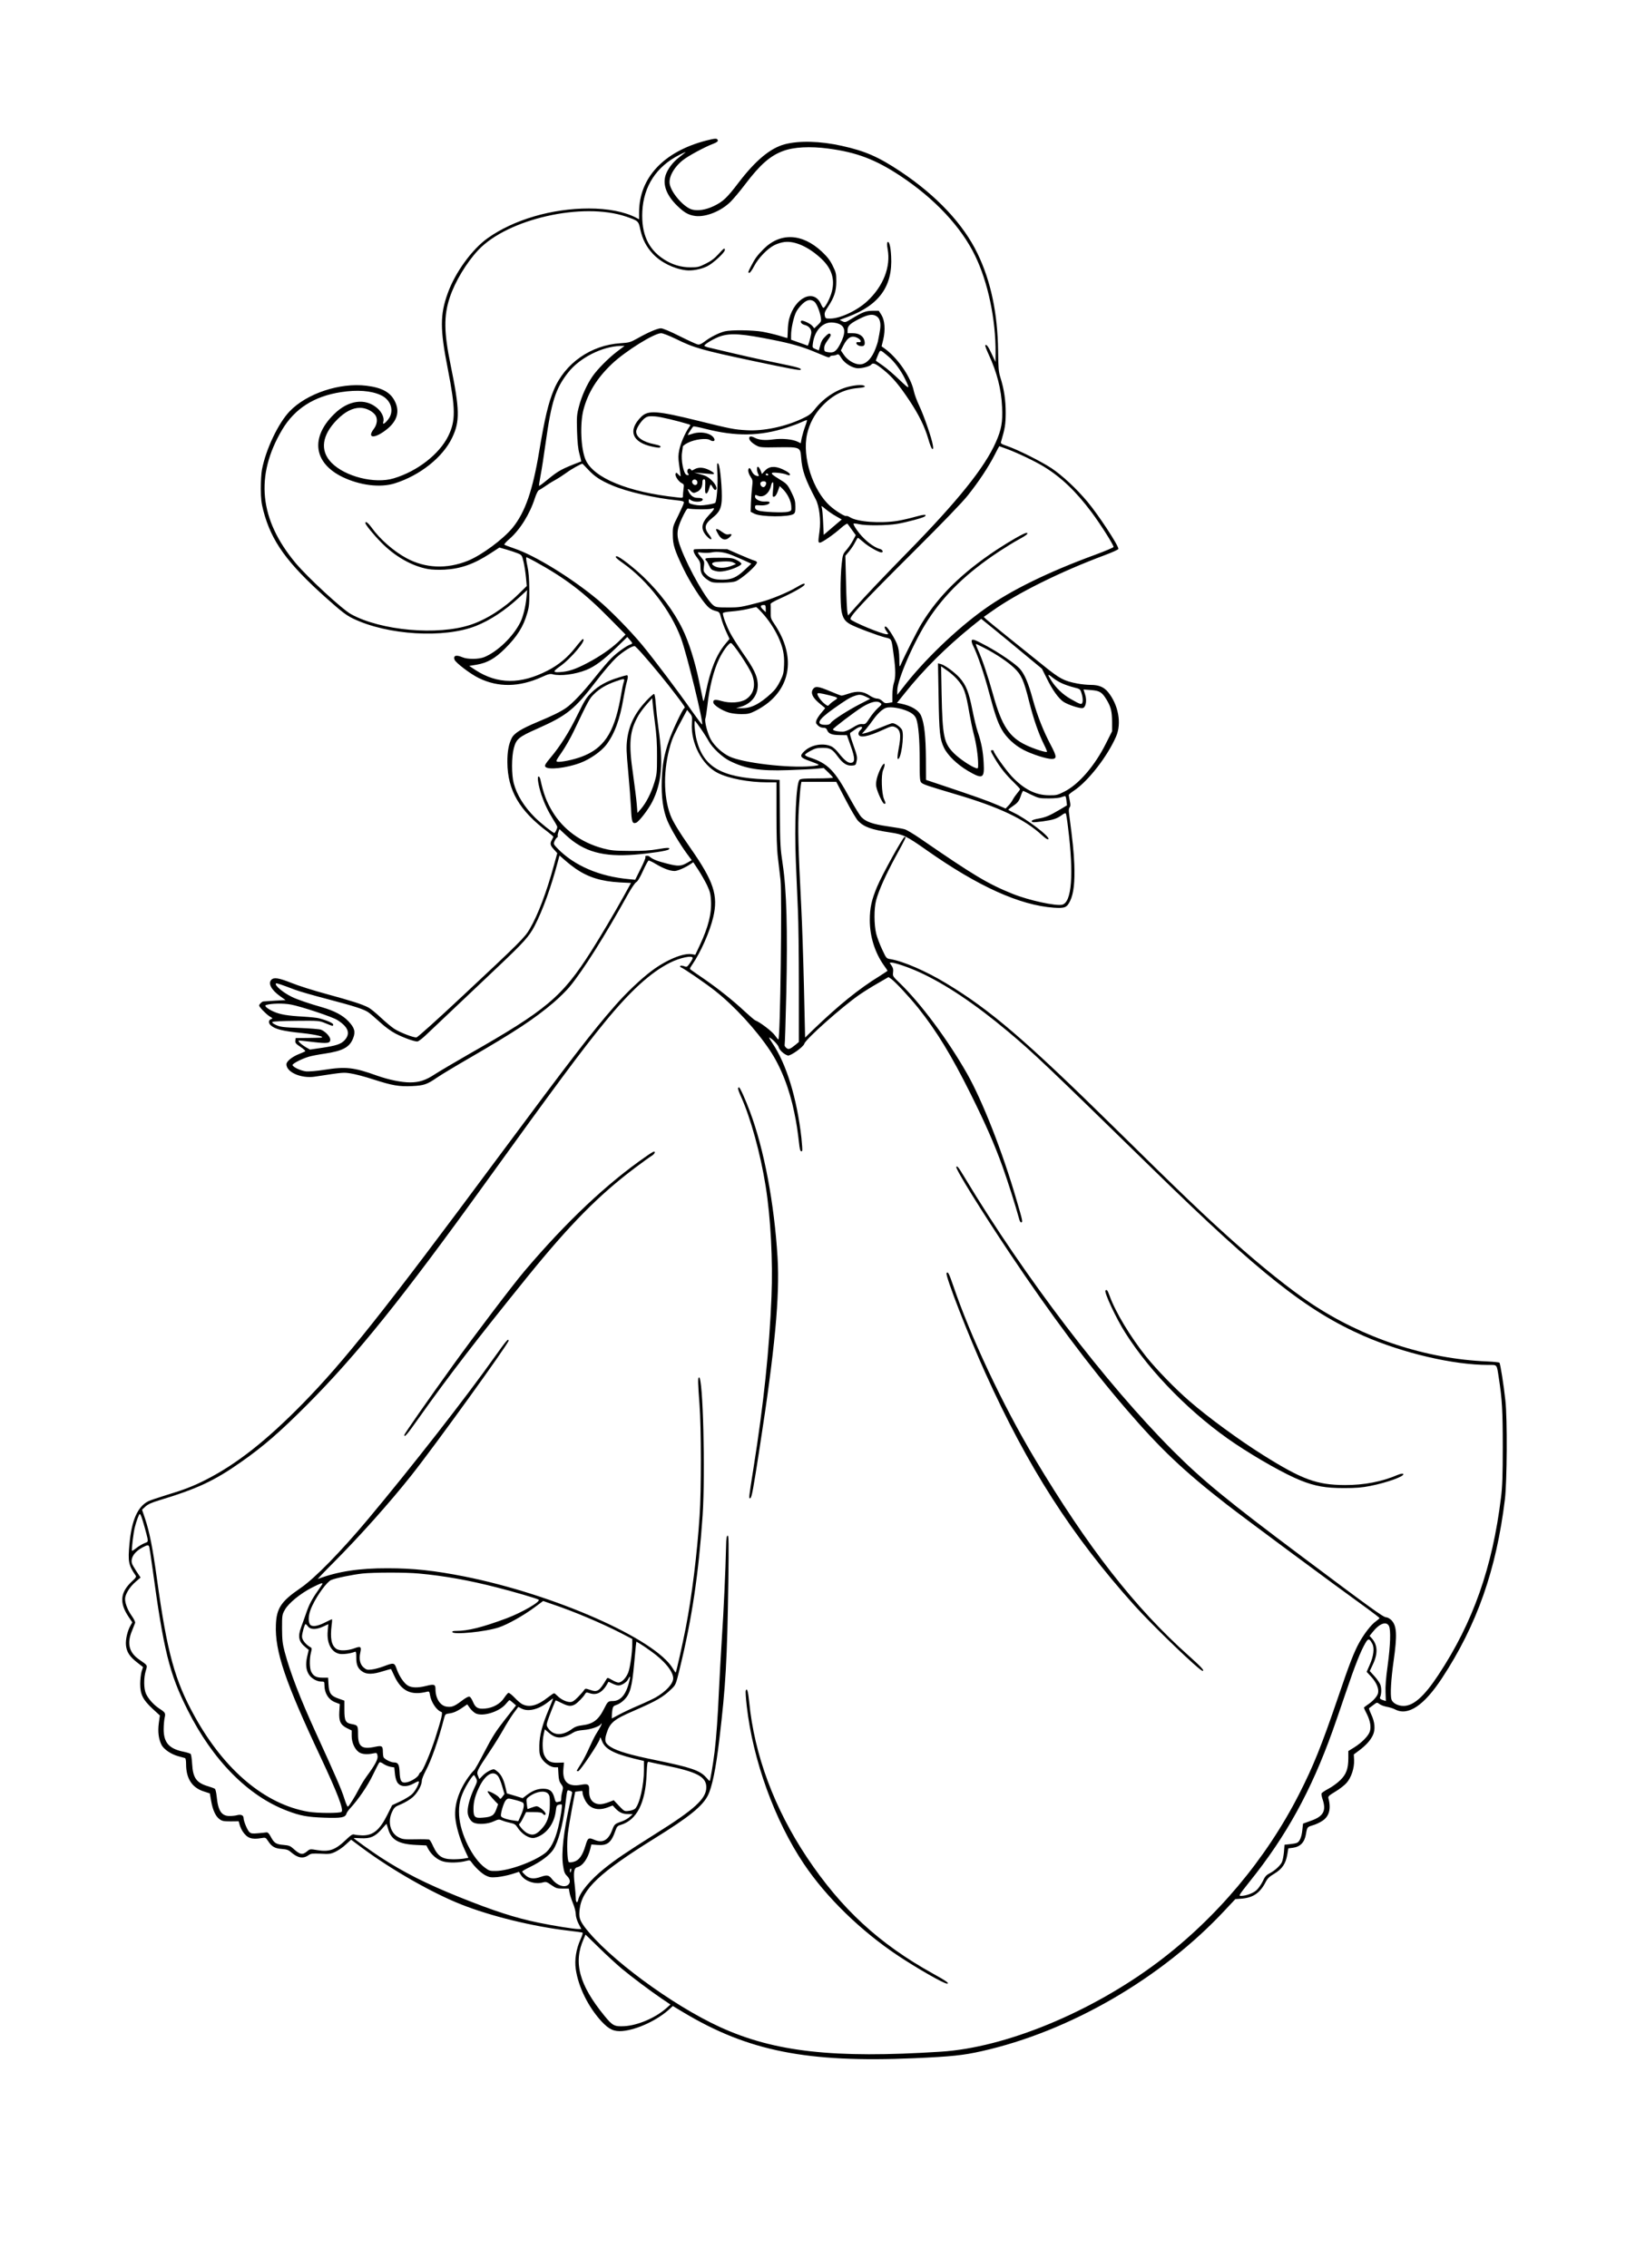 <?xml version="1.0" standalone="no"?>
<!DOCTYPE svg PUBLIC "-//W3C//DTD SVG 20010904//EN"
 "http://www.w3.org/TR/2001/REC-SVG-20010904/DTD/svg10.dtd">
<svg version="1.0" xmlns="http://www.w3.org/2000/svg"
 width="1669pt" height="2328pt" viewBox="0 0 1669 2328"
 preserveAspectRatio="xMidYMid meet">
<g transform="translate(0,2328) scale(0.1,-0.1)"
fill="#000000" stroke="none">
<path d="M7244 21836 c-432 -113 -683 -381 -684 -734 l0 -73 -32 17 c-118 61
-288 94 -484 94 -380 0 -772 -115 -1039 -305 -160 -114 -333 -352 -409 -564
-80 -221 -80 -370 0 -775 81 -417 82 -534 5 -692 -92 -186 -318 -362 -560
-434 -194 -59 -500 18 -639 161 -120 123 -99 283 59 442 80 81 159 121 234
121 58 0 122 -30 155 -71 29 -37 23 -99 -14 -147 -64 -84 -9 -102 96 -31 136
91 178 196 124 310 -45 97 -132 146 -296 166 -273 33 -612 -80 -787 -263 -117
-122 -245 -392 -284 -598 -7 -36 -12 -123 -12 -195 1 -104 6 -149 26 -226 82
-314 242 -537 649 -900 155 -138 202 -174 270 -207 355 -172 937 -207 1265
-76 145 58 294 156 439 289 l85 78 -7 -74 c-8 -93 -36 -205 -65 -260 -74 -146
-235 -300 -369 -354 -58 -23 -171 -24 -224 -1 -64 27 -94 18 -81 -24 10 -31
163 -148 250 -190 199 -97 413 -94 644 10 70 32 89 36 115 29 74 -21 233 -1
345 45 87 35 177 102 308 229 l112 109 25 -29 c31 -34 31 -40 7 -48 -39 -12
-140 -85 -195 -140 -32 -31 -108 -121 -171 -200 -123 -155 -229 -266 -297
-313 -61 -41 -132 -76 -292 -143 -167 -70 -239 -115 -264 -166 -31 -62 -45
-140 -44 -249 2 -286 124 -496 415 -713 31 -24 57 -46 57 -50 -1 -3 -7 -17
-15 -31 -22 -38 -18 -57 20 -98 l35 -39 -35 -127 c-76 -276 -162 -504 -247
-650 -50 -87 -100 -137 -687 -686 -270 -253 -463 -426 -476 -428 -29 -4 -167
49 -228 88 -25 16 -88 68 -138 115 -51 48 -109 95 -128 104 -66 34 -176 69
-422 136 -134 36 -299 88 -367 116 -128 51 -180 60 -206 33 -37 -37 -2 -104
89 -169 l56 -40 -108 -6 c-59 -4 -113 -7 -120 -8 -14 -1 -43 -29 -43 -42 0
-15 70 -87 107 -111 34 -20 35 -22 14 -29 -26 -10 -27 -40 -3 -62 45 -41 122
-60 324 -81 142 -15 248 -41 188 -47 -14 -1 -77 -2 -140 -3 l-115 -1 -3 -27
c-3 -23 5 -32 53 -64 31 -21 52 -40 48 -44 -4 -4 -33 -17 -64 -29 -71 -28
-129 -75 -129 -105 0 -82 152 -148 291 -127 295 45 292 45 369 33 42 -6 146
-33 231 -61 195 -63 264 -75 398 -69 121 6 153 16 256 87 39 27 185 115 325
196 486 282 675 407 875 577 56 48 129 120 162 160 138 167 361 520 601 953
34 61 71 114 82 120 14 6 39 48 69 114 26 58 53 107 58 108 6 2 40 -14 76 -36
75 -45 143 -71 191 -71 31 0 110 34 167 73 l25 17 52 -79 c28 -43 68 -113 89
-156 31 -66 37 -91 41 -162 7 -131 -28 -270 -115 -455 l-46 -98 -37 6 c-87 14
-262 -59 -411 -171 -111 -83 -265 -229 -382 -364 -231 -263 -447 -545 -1202
-1561 -1168 -1574 -1573 -2084 -2000 -2519 -371 -378 -673 -616 -985 -776
-137 -70 -228 -105 -413 -161 -84 -26 -168 -54 -187 -64 -108 -56 -169 -196
-191 -435 -17 -185 -10 -220 63 -326 9 -13 2 -24 -36 -59 -122 -113 -133 -220
-37 -364 l39 -58 -18 -32 c-32 -55 -53 -145 -47 -204 7 -69 38 -116 115 -176
l60 -47 -15 -47 c-7 -26 -14 -82 -14 -126 0 -107 27 -162 127 -255 l75 -69
-11 -79 c-12 -88 -2 -163 28 -223 23 -45 98 -96 171 -116 31 -8 62 -17 69 -19
8 -3 12 -25 12 -62 0 -147 60 -241 180 -280 l64 -21 13 -76 c16 -94 46 -160
87 -189 26 -19 44 -22 114 -22 l82 1 10 -37 c6 -20 20 -51 32 -69 47 -68 90
-83 189 -67 44 8 46 7 70 -29 38 -58 70 -77 141 -82 52 -4 69 -10 97 -35 69
-59 123 -68 180 -28 22 16 40 18 122 14 87 -5 102 -3 150 19 30 14 79 47 108
75 l55 50 110 -82 c305 -227 722 -465 1021 -583 303 -120 731 -225 1093 -268
75 -9 142 -18 149 -20 8 -2 2 -25 -19 -71 -44 -99 -62 -208 -48 -305 26 -182
128 -388 265 -537 77 -82 127 -105 213 -98 151 13 364 113 488 229 l30 28 110
-66 c663 -397 1268 -518 2368 -470 380 17 500 29 691 72 904 202 1847 748
2497 1446 l108 115 65 5 c119 10 189 59 246 170 19 37 38 56 89 86 80 48 117
102 133 195 l11 65 47 6 c76 10 120 56 134 141 12 71 14 73 68 89 29 8 73 28
98 45 73 46 94 125 64 236 -4 16 9 28 71 65 42 25 94 65 115 89 49 55 81 152
78 234 l-3 59 55 41 c70 53 114 101 140 155 28 57 22 135 -16 215 -15 32 -25
60 -23 63 3 2 23 18 44 33 38 29 38 29 64 10 14 -11 48 -23 75 -28 28 -5 66
-17 85 -27 133 -70 297 40 482 322 358 545 557 1111 645 1834 22 183 26 826 5
1015 -17 159 -52 378 -61 388 -4 4 -61 10 -127 13 -629 26 -1270 238 -1809
597 -214 143 -509 379 -805 644 -294 263 -511 470 -1215 1163 -911 896 -1270
1204 -1723 1477 -208 126 -440 226 -571 248 -43 7 -43 7 -86 99 -24 50 -51
123 -61 161 -23 94 -24 258 -1 344 27 102 99 262 201 450 111 203 111 204 90
199 -18 -4 -227 -382 -280 -507 -58 -138 -76 -221 -76 -346 0 -168 53 -336
147 -467 19 -26 35 -50 35 -52 0 -2 -35 -25 -77 -52 -214 -131 -422 -299 -689
-556 l-80 -78 -12 528 c-7 290 -19 651 -27 802 -32 620 -37 833 -25 1028 7
103 15 205 19 227 l7 40 179 0 179 0 96 -184 c53 -102 110 -199 129 -218 62
-63 137 -89 331 -118 132 -20 163 -35 375 -184 526 -370 953 -563 1303 -588
113 -7 133 1 167 71 36 75 49 194 42 376 -6 133 -14 217 -54 522 -4 31 -2 53
7 62 9 12 9 27 1 66 -6 28 -11 55 -11 60 0 5 24 25 53 44 146 97 344 351 433
556 59 135 24 326 -83 457 -42 51 -95 73 -177 73 -35 0 -97 6 -138 14 -137 26
-180 49 -347 184 -86 69 -248 200 -361 290 -113 91 -216 175 -229 187 l-23 23
87 61 c258 184 705 405 1153 572 78 29 142 58 142 65 0 37 -207 352 -318 484
-114 136 -256 268 -369 344 -106 70 -345 190 -456 228 -59 20 -67 26 -62 43
41 140 47 176 48 295 0 132 -16 244 -55 367 -18 58 -21 97 -23 273 -5 383 -74
713 -210 995 -145 303 -421 597 -791 844 -227 151 -363 211 -604 264 -220 49
-436 55 -585 16 -147 -39 -298 -164 -471 -390 -123 -162 -163 -199 -259 -245
-80 -38 -161 -51 -221 -35 -82 22 -209 165 -229 258 -15 71 40 173 133 248 58
46 227 137 315 170 33 13 47 23 45 34 -5 23 -23 23 -124 -3z m1258 -81 c291
-38 485 -112 742 -282 351 -233 622 -522 765 -818 132 -271 213 -656 210
-1000 l-1 -90 -38 81 c-36 78 -55 103 -67 90 -3 -3 12 -45 35 -94 86 -186 130
-358 138 -542 7 -150 -7 -230 -64 -358 -114 -260 -393 -607 -918 -1142 -252
-258 -429 -444 -527 -556 l-72 -82 -7 32 c-4 17 -11 155 -14 306 l-7 275 37
44 c21 25 49 66 62 93 13 26 27 48 30 48 3 0 28 -20 56 -44 47 -43 157 -106
185 -106 24 0 13 28 -14 35 -46 11 -114 57 -170 114 -53 53 -110 137 -101 147
3 2 27 0 54 -6 72 -17 285 -15 394 3 103 18 269 63 284 77 22 22 -9 21 -98 -4
-52 -15 -134 -34 -183 -42 -176 -28 -412 -11 -487 36 -18 11 -36 17 -39 14
-10 -10 -112 53 -167 103 -177 159 -288 503 -236 736 24 108 77 207 153 287
108 115 226 175 369 187 48 4 73 10 71 17 -6 17 -67 18 -144 2 -137 -28 -272
-114 -367 -233 -42 -53 -61 -67 -136 -102 -177 -82 -393 -127 -565 -117 -130
7 -168 15 -495 96 -430 106 -518 112 -590 40 -139 -139 -91 -262 118 -305 36
-8 69 -12 74 -9 20 12 4 22 -54 34 -117 23 -188 72 -188 130 0 34 55 117 94
142 26 16 43 18 101 14 56 -4 227 -45 348 -82 16 -5 16 -7 -2 -32 -39 -57 -83
-158 -98 -226 -12 -58 -12 -86 -3 -151 6 -44 12 -90 14 -102 4 -28 2 -28 -23
-1 -18 19 -21 19 -27 4 -8 -21 32 -81 65 -96 21 -10 23 -15 17 -57 -3 -25 -6
-57 -6 -70 0 -25 -1 -25 -62 -18 -500 53 -855 199 -937 385 -49 113 -60 368
-22 515 46 174 138 323 291 469 139 132 433 315 506 316 18 0 81 -25 150 -58
188 -93 264 -114 789 -226 379 -80 485 -100 492 -92 15 15 -23 26 -242 71
-194 39 -339 72 -697 157 -27 6 -48 15 -48 19 0 17 108 80 169 99 105 33 224
24 541 -40 176 -35 292 -68 408 -116 48 -20 105 -43 126 -52 30 -12 41 -13 44
-4 2 7 15 12 28 12 14 0 34 4 44 10 16 8 23 3 48 -38 33 -53 114 -102 170
-102 47 0 119 20 133 36 20 25 43 15 125 -50 93 -75 160 -154 268 -316 97
-146 157 -268 194 -394 15 -55 34 -102 41 -104 10 -3 12 5 6 39 -11 71 -92
304 -139 403 -24 50 -49 118 -56 151 -30 145 -167 343 -303 440 l-28 20 17 70
c23 99 16 197 -19 253 l-27 42 -63 0 c-69 0 -104 -14 -211 -79 -66 -41 -71
-42 -99 -29 l-29 14 88 33 c320 121 458 314 441 620 -5 101 -21 161 -37 145
-7 -7 -6 -31 1 -70 34 -182 -44 -383 -211 -537 -104 -96 -277 -177 -379 -177
-46 0 -49 1 -55 31 -5 26 1 42 33 90 63 95 85 160 85 260 0 80 -3 93 -37 162
-28 57 -55 91 -111 144 -202 189 -427 199 -599 26 -65 -66 -86 -94 -128 -175
-33 -65 -34 -68 -16 -68 6 0 28 30 47 67 42 82 137 181 207 216 28 15 76 30
106 33 109 13 252 -53 380 -174 112 -106 143 -225 97 -363 -21 -63 -64 -139
-78 -139 -5 0 -16 18 -26 40 -71 160 -267 68 -326 -154 -7 -27 -14 -82 -14
-122 -1 -41 -3 -74 -5 -74 -2 0 -40 11 -85 25 -44 13 -121 31 -170 40 -101 17
-319 20 -386 4 -56 -13 -149 -59 -208 -105 -35 -26 -53 -34 -72 -29 -14 3 -97
41 -185 85 -99 50 -172 80 -191 80 -35 0 -133 -42 -244 -105 -70 -39 -82 -42
-171 -48 -303 -19 -570 -205 -684 -478 -56 -132 -94 -293 -150 -629 -67 -404
-144 -626 -272 -785 -97 -119 -318 -283 -461 -341 -216 -87 -436 -78 -630 27
-130 70 -272 194 -358 314 -35 48 -64 70 -64 47 0 -17 84 -120 163 -200 142
-145 318 -244 482 -273 41 -7 109 -9 169 -6 166 9 301 57 470 167 l92 60 74
-21 c40 -12 92 -29 116 -39 41 -18 42 -20 59 -92 9 -40 20 -111 24 -158 l8
-85 -87 -85 c-148 -145 -329 -260 -490 -313 -338 -112 -921 -60 -1227 109 -92
51 -443 375 -568 524 -374 447 -419 896 -139 1369 129 217 329 344 604 386
167 26 308 15 407 -30 109 -49 144 -168 76 -252 -35 -44 -58 -55 -49 -25 13
40 -12 99 -61 142 -122 107 -297 84 -442 -59 -247 -241 -213 -502 84 -647 179
-86 386 -112 535 -66 260 81 495 268 591 469 81 169 78 289 -16 748 -69 335
-71 504 -8 693 54 162 171 356 292 485 302 321 1072 495 1517 344 126 -43 128
-46 146 -131 23 -104 61 -177 129 -251 82 -88 213 -153 339 -169 62 -8 154 9
219 41 60 29 181 141 181 167 0 26 -10 19 -67 -44 -39 -43 -75 -70 -130 -97
-68 -34 -82 -37 -156 -37 -99 0 -189 28 -274 83 -161 105 -231 262 -220 491
13 260 145 461 380 580 45 23 73 34 62 26 -11 -9 -42 -33 -68 -54 -60 -46
-113 -116 -134 -177 -33 -99 7 -208 116 -315 74 -73 119 -98 189 -107 109 -13
264 50 361 146 31 31 99 112 151 181 152 200 255 291 388 340 109 41 276 50
464 25z m-145 -1570 c24 -17 57 -96 68 -162 6 -40 4 -45 -30 -78 l-37 -35 -19
24 c-20 25 -105 64 -115 53 -13 -13 6 -35 34 -42 46 -10 75 -47 69 -87 -10
-55 -31 -128 -37 -126 -3 2 -43 16 -88 32 l-82 29 0 48 c0 66 26 184 52 237
12 24 41 61 65 83 46 43 83 50 120 24z m646 -155 c18 -14 28 -34 32 -63 5 -38
1 -68 -24 -192 -5 -22 -22 -70 -38 -106 -39 -84 -91 -129 -148 -129 -55 0
-128 44 -164 99 l-30 44 26 51 c42 83 85 107 142 79 41 -20 50 -50 13 -45 -38
6 -24 -31 15 -39 41 -8 55 7 47 50 -10 51 -55 81 -120 81 l-54 0 0 33 c0 43
26 67 126 117 90 45 138 50 177 20z m-384 -78 c62 -31 62 -94 3 -207 -40 -75
-66 -91 -129 -79 -29 5 -33 10 -33 38 0 29 8 46 54 110 14 20 16 30 8 38 -9 9
-20 4 -43 -18 -37 -35 -49 -56 -63 -110 l-11 -41 -34 14 c-33 14 -33 15 -27
60 17 126 95 213 190 213 29 0 66 -8 85 -18z m-2286 -281 c-87 -66 -202 -182
-252 -255 -57 -82 -111 -203 -137 -303 -24 -90 -25 -111 -21 -258 4 -116 10
-181 25 -235 11 -41 19 -75 18 -76 -205 -79 -230 -92 -352 -192 -42 -35 -78
-61 -81 -59 -2 3 5 51 16 108 11 57 34 205 51 329 60 430 102 562 233 728 118
150 348 266 535 271 l43 1 -78 -59z m2785 -49 c59 -50 128 -141 170 -228 56
-114 51 -115 -54 -14 -55 53 -130 118 -169 145 -38 27 -72 50 -74 52 -2 1 7
27 20 57 27 61 18 62 107 -12z m-852 -714 c-13 -35 -29 -89 -36 -120 l-11 -58
-29 15 c-51 26 -160 37 -250 25 -87 -12 -147 -7 -192 16 -37 19 -58 18 -58 -4
0 -22 32 -53 80 -78 31 -16 56 -18 212 -15 229 3 233 2 241 -102 10 -137 39
-220 150 -432 37 -71 54 -215 39 -327 -15 -108 -15 -118 4 -118 21 0 144 85
217 151 32 28 62 48 66 43 4 -5 25 -33 46 -63 l39 -54 -28 -53 c-16 -30 -46
-74 -67 -98 -37 -42 -39 -48 -50 -148 -15 -139 -15 -409 -1 -483 14 -72 35
-102 90 -133 55 -31 293 -120 362 -136 64 -15 61 -8 84 -187 20 -145 20 -225
1 -279 -8 -24 -15 -77 -15 -120 l0 -78 -39 -7 c-33 -5 -42 -3 -64 19 -17 16
-37 26 -56 26 -17 0 -50 14 -77 32 -62 42 -126 48 -211 19 -34 -12 -68 -21
-75 -21 -7 0 -60 20 -118 45 -122 52 -153 55 -176 20 -25 -38 -4 -85 64 -142
31 -26 59 -48 61 -50 2 -1 -15 -23 -37 -48 -22 -25 -45 -60 -51 -76 -9 -27 -7
-34 14 -55 15 -15 36 -24 55 -24 23 0 33 -6 40 -24 14 -37 47 -50 129 -51 l74
-1 39 -110 c47 -130 46 -174 -2 -174 -30 0 -67 31 -128 108 -18 23 -47 49 -63
58 -83 42 -210 22 -282 -46 -54 -51 -46 -66 59 -103 43 -15 83 -32 87 -36 5
-5 -29 -12 -79 -16 -238 -20 -701 35 -837 100 -74 35 -155 110 -192 177 -34
62 -65 184 -55 213 5 11 13 67 20 125 22 199 64 366 121 486 38 80 100 164
121 164 22 0 189 -250 218 -326 40 -107 17 -199 -62 -251 -54 -36 -165 -44
-253 -18 -66 19 -88 14 -83 -17 4 -27 89 -82 162 -103 27 -8 84 -15 126 -15
66 0 85 4 145 34 39 19 97 56 130 83 246 200 269 506 61 812 -34 50 -36 59
-35 120 1 36 0 72 -2 79 -3 8 33 30 101 60 126 57 242 122 248 140 7 21 -17
13 -86 -28 -86 -51 -255 -121 -357 -148 -210 -55 -220 -57 -342 -57 -108 0
-125 2 -150 21 -68 51 -246 361 -331 579 -52 134 -51 190 10 320 30 64 52 99
60 96 33 -10 210 -12 238 -3 44 16 38 -1 -24 -66 -80 -84 -86 -145 -21 -216
44 -48 66 -38 26 12 -58 73 -50 112 32 177 68 54 89 92 95 175 7 105 -16 362
-35 380 -14 13 -15 3 -9 -102 6 -111 -7 -283 -23 -300 -4 -4 -40 -13 -81 -19
-58 -9 -88 -9 -132 0 -52 11 -58 15 -58 37 0 24 1 24 22 10 28 -20 102 -21
117 -2 14 17 -5 26 -53 26 -35 0 -65 21 -84 57 -19 36 -14 44 13 18 28 -29 36
-30 76 -10 32 17 49 49 49 96 0 20 5 29 16 29 13 0 15 -11 12 -72 -2 -59 0
-73 12 -73 9 0 20 19 29 50 12 43 15 48 25 32 28 -47 34 -52 46 -41 22 22 -37
102 -100 135 -14 7 -47 18 -75 25 l-50 13 65 -5 c36 -3 82 -7 103 -9 52 -7 47
10 -13 40 -58 29 -110 32 -152 8 -23 -14 -32 -15 -35 -5 -3 6 -11 12 -18 12
-18 0 -27 -30 -14 -47 15 -17 7 -26 -14 -17 -31 11 -59 153 -46 231 4 27 8 54
8 60 1 7 25 25 54 39 68 35 191 50 225 27 32 -20 57 -10 42 17 -29 55 -140 77
-227 46 -24 -8 -43 -13 -43 -10 0 8 49 82 57 87 4 2 59 -8 120 -24 319 -81
561 -77 840 12 50 16 115 40 145 54 29 13 56 24 60 24 4 1 -3 -27 -16 -61z
m2074 -238 c107 -40 287 -126 375 -180 179 -110 328 -252 491 -470 91 -122
224 -332 224 -354 0 -6 -85 -42 -188 -80 -483 -177 -869 -366 -1137 -558 -289
-206 -626 -530 -838 -807 l-57 -73 0 44 c0 110 171 504 317 727 171 263 397
481 723 697 69 45 159 101 202 124 83 44 113 70 83 70 -23 0 -171 -85 -305
-173 -358 -238 -595 -471 -770 -757 -43 -70 -172 -325 -218 -430 -9 -20 -11
-8 -11 67 -1 68 -7 107 -22 148 -23 61 -96 177 -116 183 -19 6 -16 -16 8 -49
20 -28 20 -29 1 -29 -47 0 -346 124 -371 153 -18 22 116 166 649 697 300 299
498 504 554 575 114 143 213 294 273 411 26 52 49 94 50 94 1 0 38 -14 83 -30z
m-4304 -209 c66 -71 125 -111 245 -162 152 -66 435 -131 672 -155 51 -5 67
-10 67 -22 0 -9 -26 -67 -57 -131 -57 -114 -58 -116 -57 -200 0 -102 17 -156
109 -348 65 -135 181 -317 245 -384 23 -25 51 -41 81 -49 44 -11 45 -12 62
-76 9 -35 32 -97 51 -138 l34 -74 -44 -53 c-91 -110 -153 -265 -198 -490 -16
-79 -25 -106 -29 -89 -3 14 -22 104 -42 200 -42 203 -107 408 -170 535 -88
181 -230 370 -399 533 -104 99 -250 212 -275 212 -26 0 -6 -22 67 -73 250
-177 488 -485 593 -770 60 -163 232 -867 216 -883 -3 -3 -50 60 -105 138 -137
197 -391 533 -508 675 -127 153 -333 363 -457 466 -273 227 -648 457 -857 527
-52 18 -98 35 -103 39 -4 4 19 31 52 59 109 95 209 255 262 421 13 40 31 76
39 79 8 3 35 20 60 37 25 18 72 48 105 66 33 18 87 53 120 77 48 36 147 91
163 92 2 0 28 -27 58 -59z m1122 -129 c4 -28 -24 -41 -44 -20 -20 20 -7 50 20
46 13 -2 22 -12 24 -26z m1424 -351 l58 -33 -93 -79 -92 -79 -6 128 c-3 70 -9
138 -14 152 -7 22 -3 20 41 -17 27 -22 75 -55 106 -72z m-3093 -463 c316 -174
506 -319 769 -586 l163 -165 -48 -49 c-70 -72 -174 -148 -294 -216 -138 -77
-220 -109 -301 -118 -106 -11 -111 -1 -32 55 116 81 283 281 236 281 -5 0 -38
-38 -74 -84 -82 -105 -174 -181 -287 -239 -277 -143 -514 -141 -740 5 l-65 43
75 12 c110 19 189 63 290 163 127 126 191 227 231 367 20 67 22 100 21 238 -1
116 -6 184 -20 248 -11 48 -15 87 -10 87 5 0 44 -19 86 -42z m2371 -485 l0
-37 -30 29 c-31 30 -27 45 13 45 13 0 17 -8 17 -37z m-40 -40 c67 -73 123
-157 166 -246 50 -108 67 -185 62 -293 -3 -81 -8 -100 -41 -167 -26 -53 -54
-91 -93 -126 -118 -108 -205 -152 -302 -150 l-57 1 53 15 c113 34 180 129 169
244 -7 79 -43 152 -154 309 -48 69 -106 161 -129 205 -38 72 -74 169 -74 200
0 8 31 14 88 19 48 3 123 15 167 25 44 10 83 19 86 20 4 0 30 -24 59 -56z
m2701 -433 l174 -144 49 -98 c58 -120 123 -209 173 -242 46 -30 164 -69 195
-64 34 5 47 79 25 143 l-15 48 76 -6 c90 -7 113 -21 160 -98 45 -75 56 -119
57 -230 l0 -95 -63 -125 c-116 -232 -282 -423 -430 -496 -67 -34 -81 -37 -155
-36 -137 1 -256 61 -381 193 -62 66 -186 240 -186 261 0 5 -7 9 -15 9 -22 0
-19 -8 24 -82 54 -92 116 -171 195 -246 36 -35 66 -68 66 -72 0 -5 -13 -24
-29 -42 -15 -18 -36 -48 -45 -65 -9 -18 -29 -46 -45 -62 l-29 -30 -88 38 c-89
39 -242 93 -559 199 l-170 57 -1 220 c-2 226 -16 360 -49 437 -24 58 -100 104
-209 126 l-39 7 80 100 c191 240 422 470 691 688 l94 75 137 -111 c76 -62 216
-177 312 -257z m-3920 0 c102 -115 251 -297 341 -417 90 -119 93 -124 82 -132
-20 -14 -124 -234 -157 -331 -51 -150 -68 -246 -74 -405 -6 -173 13 -313 57
-418 34 -82 122 -231 199 -337 l51 -69 -43 -25 c-67 -38 -94 -40 -207 -11
-104 26 -151 45 -182 72 -18 16 -54 10 -43 -6 3 -6 -19 -60 -50 -120 l-55
-111 -63 6 c-303 27 -564 139 -735 316 -41 43 -42 46 -30 74 7 16 18 33 25 37
8 5 11 12 8 16 -2 5 0 23 6 40 l11 31 71 -66 c181 -167 378 -222 705 -196 161
13 332 39 346 53 21 20 -9 21 -111 3 -80 -14 -155 -19 -288 -18 -160 1 -191 4
-276 26 -224 60 -407 193 -518 377 -61 101 -92 182 -125 334 -4 15 -11 27 -18
27 -17 0 -2 -93 30 -190 33 -95 67 -166 123 -256 22 -34 39 -66 39 -72 0 -16
-22 -62 -30 -62 -14 0 -144 104 -200 160 -111 111 -185 231 -217 351 -23 87
-23 271 1 359 25 95 50 116 240 200 308 137 383 198 607 490 69 91 160 197
201 236 69 65 169 128 194 122 5 -2 44 -41 85 -88z m4300 -294 c30 -14 84 -32
120 -41 66 -17 67 -17 81 -63 9 -26 13 -62 11 -80 -6 -40 -16 -38 -124 24 -82
47 -149 112 -199 190 -41 65 -38 72 13 30 24 -20 68 -47 98 -60z m-2386 -123
c88 -22 93 -26 53 -51 -19 -12 -42 -30 -52 -41 -18 -20 -19 -20 -52 5 -34 26
-74 82 -74 102 0 13 27 9 125 -15z m373 -14 l44 -22 -111 -57 c-128 -67 -277
-163 -294 -191 -8 -13 -23 -19 -49 -19 -110 0 -86 50 80 167 120 85 164 113
211 129 50 18 68 17 119 -7z m147 -63 c19 -14 18 -16 -23 -53 -23 -21 -62 -67
-85 -103 -40 -61 -44 -65 -77 -62 -27 2 -51 -7 -100 -38 -45 -27 -76 -40 -101
-40 -54 0 -99 11 -99 24 0 11 218 177 301 229 86 53 150 68 184 43z m227 -66
c86 -26 128 -56 144 -101 22 -66 34 -211 34 -425 0 -192 2 -212 18 -228 22
-19 62 -32 347 -117 449 -132 709 -255 890 -421 37 -34 59 -48 66 -41 22 22
-228 212 -358 272 -29 14 -53 27 -53 30 0 3 22 21 49 39 50 34 62 50 84 117 8
22 17 39 20 37 4 -1 42 -19 84 -40 74 -35 83 -37 178 -37 63 0 112 5 133 14
18 7 35 11 38 8 4 -3 9 -26 11 -50 l5 -43 -68 -41 c-114 -67 -150 -82 -223
-95 -45 -8 -71 -17 -71 -25 0 -16 16 -16 117 -3 101 14 139 26 188 61 28 21
41 26 46 17 3 -7 14 -71 22 -143 60 -479 38 -767 -60 -791 -64 -16 -344 45
-508 111 -257 104 -396 187 -952 570 -67 46 -139 89 -160 94 -21 6 -100 19
-175 30 -151 22 -220 46 -266 94 -17 18 -67 99 -112 181 -163 300 -230 369
-418 431 -30 9 -51 22 -49 28 2 7 28 25 58 41 44 24 67 30 119 30 80 1 103
-12 160 -90 52 -70 92 -95 145 -92 38 3 40 5 48 47 8 38 4 58 -34 164 -34 97
-39 121 -28 128 8 4 29 19 48 33 54 40 96 32 51 -9 -12 -11 -20 -28 -18 -39 6
-45 94 -30 258 46 75 34 87 37 113 27 61 -25 70 -77 40 -231 -9 -49 -13 -91
-9 -95 31 -32 72 244 44 297 -18 33 -78 72 -103 67 -11 -3 -69 -25 -130 -50
-60 -25 -125 -48 -144 -52 l-34 -7 42 48 c23 27 58 74 79 104 21 30 58 70 81
88 36 27 51 32 96 32 29 0 82 -9 117 -20z m-2160 -145 c-13 -201 104 -427 264
-508 114 -58 320 -97 509 -97 l95 0 0 -322 c0 -227 4 -362 15 -453 9 -71 21
-175 27 -230 16 -150 -3 -1635 -22 -1635 -3 0 -20 20 -37 44 -28 40 -154 136
-201 153 -9 4 -57 45 -107 91 -115 108 -269 231 -415 332 -63 43 -124 85 -134
93 -19 13 -18 15 11 58 87 128 178 334 214 485 53 224 5 368 -237 714 -114
163 -179 270 -203 335 -73 195 -73 470 1 720 21 72 47 128 126 274 l45 84 27
-33 c25 -30 26 -38 22 -105z m91 -54 c31 -44 68 -103 83 -131 36 -66 138 -162
212 -199 163 -82 309 -106 597 -96 116 4 246 10 290 14 l80 8 48 -46 c26 -25
47 -49 47 -53 0 -4 -74 -8 -164 -8 -129 0 -168 -3 -179 -14 -36 -36 -54 -451
-38 -841 7 -154 16 -377 21 -495 6 -118 10 -471 10 -785 l0 -570 -32 -27 c-59
-48 -75 -54 -98 -33 -12 10 -19 24 -16 31 3 7 10 246 17 531 14 656 3 1058
-37 1323 -24 159 -27 206 -29 520 l-3 345 -154 6 c-443 19 -627 126 -698 405
-18 68 -28 194 -16 194 3 0 29 -36 59 -79z m-1282 -1439 c130 -88 260 -128
450 -139 l116 -6 -75 -136 c-92 -166 -241 -418 -335 -566 -298 -468 -459 -603
-1263 -1060 -142 -82 -297 -173 -343 -203 -91 -60 -158 -82 -252 -82 -89 0
-219 27 -341 70 -236 85 -319 94 -541 59 -76 -12 -154 -18 -185 -16 -53 6
-132 42 -139 64 -5 14 91 64 164 86 29 9 103 23 165 32 188 28 257 66 293 159
26 67 14 107 -48 173 -57 61 -146 108 -267 143 -138 39 -265 83 -315 108 -93
46 -180 120 -162 138 5 5 50 -10 195 -65 45 -17 194 -60 330 -95 281 -74 379
-105 425 -138 17 -12 70 -57 117 -100 52 -48 114 -93 160 -117 79 -41 189 -81
223 -81 12 0 54 32 96 73 42 39 159 151 261 247 102 96 228 215 280 265 52 50
140 133 195 185 259 245 317 309 372 415 85 164 170 401 238 657 l18 67 61
-53 c33 -29 82 -67 107 -84z m1199 -915 c0 -8 -13 -32 -30 -55 -28 -39 -31
-40 -59 -29 -17 6 -34 7 -38 3 -4 -5 -3 -11 3 -13 31 -11 261 -169 354 -243
199 -157 422 -400 563 -612 112 -167 201 -395 250 -638 23 -110 33 -175 53
-347 5 -42 17 -62 28 -45 3 5 -1 65 -8 133 -46 407 -154 759 -298 972 -21 31
-36 57 -33 57 20 0 93 -74 98 -99 6 -28 54 -73 93 -85 26 -8 161 88 170 121
13 47 389 381 567 504 45 31 130 84 190 118 l107 62 28 -19 c45 -33 184 -183
277 -298 190 -239 339 -483 539 -884 151 -304 244 -515 328 -749 52 -145 135
-407 168 -529 6 -26 16 -42 23 -39 16 5 15 12 -48 227 -143 493 -352 1025
-511 1304 -199 349 -473 716 -687 924 -73 70 -75 73 -70 111 4 30 0 47 -16 70
-22 31 -22 31 -2 31 35 0 182 -50 286 -98 266 -121 571 -325 908 -607 263
-220 386 -337 1505 -1430 1086 -1061 1567 -1441 2147 -1696 409 -179 923 -299
1281 -299 95 0 86 11 108 -130 34 -219 41 -339 41 -710 0 -297 -4 -405 -18
-520 -88 -719 -287 -1283 -643 -1822 -145 -220 -255 -318 -358 -318 -59 0
-113 30 -124 68 -13 49 -4 204 22 389 39 274 34 367 -24 425 -16 15 -39 28
-53 28 -28 0 -160 96 -867 626 -761 570 -1019 782 -1320 1083 -689 689 -1527
1789 -2134 2798 -70 116 -81 130 -90 115 -11 -18 260 -455 549 -887 420 -628
814 -1156 1195 -1599 350 -407 589 -634 1030 -977 175 -136 1077 -805 1453
-1076 64 -47 117 -88 117 -92 0 -3 -18 -18 -39 -34 -45 -31 -116 -122 -167
-213 -54 -96 -105 -227 -220 -567 -169 -495 -254 -707 -400 -993 -340 -668
-849 -1273 -1449 -1724 -684 -514 -1563 -877 -2227 -919 -1100 -71 -1707 -3
-2266 252 -496 227 -1155 714 -1391 1028 -53 72 -61 102 -51 184 26 206 204
374 770 726 352 218 488 328 545 438 44 86 83 275 119 581 65 545 80 810 92
1619 5 398 4 473 -7 469 -10 -3 -15 -30 -16 -104 -6 -258 -25 -673 -43 -942
-10 -163 -24 -405 -30 -537 -13 -291 -26 -469 -45 -635 -17 -136 -45 -300 -51
-300 -3 0 -19 16 -36 36 -64 72 -155 103 -525 179 -252 51 -387 91 -455 134
-58 37 -66 63 -43 136 35 113 74 146 283 236 233 102 298 139 383 222 46 44
46 45 87 213 125 512 192 964 234 1569 29 434 4 1428 -37 1417 -13 -3 -12 -49
5 -277 18 -236 19 -885 1 -1145 -26 -395 -79 -821 -142 -1147 -31 -160 -97
-454 -103 -460 -2 -2 -15 16 -29 40 -178 303 -1214 761 -2142 946 -304 60
-521 84 -785 84 -294 1 -516 -33 -717 -110 -7 -3 65 73 160 168 269 270 578
616 799 895 236 297 998 1352 998 1382 0 29 -23 2 -135 -155 -296 -419 -867
-1150 -1309 -1678 -279 -333 -548 -608 -691 -705 -199 -136 -247 -207 -253
-378 -11 -272 95 -584 461 -1362 171 -365 236 -534 213 -557 -15 -16 -251 -15
-342 1 -442 76 -858 424 -1163 974 -207 371 -285 656 -391 1422 -44 319 -75
474 -122 615 l-30 89 35 33 c26 23 63 40 139 63 393 119 567 200 843 394 229
160 401 310 680 590 508 510 973 1089 1825 2271 724 1004 990 1363 1225 1650
264 323 472 513 673 614 103 52 232 78 232 48z m-4124 -478 c100 -18 426 -126
477 -159 111 -70 136 -136 77 -204 -38 -43 -87 -59 -242 -82 l-116 -17 -44 25
c-51 31 -89 68 -67 68 8 0 70 -7 139 -15 151 -18 180 -14 180 24 0 31 -49 83
-95 102 -16 6 -115 14 -220 18 -166 6 -196 10 -239 29 -33 15 -46 26 -40 32 6
6 106 11 245 12 233 2 234 2 300 -25 76 -31 79 -32 79 -13 0 15 -68 44 -145
64 -22 6 -94 13 -160 17 -164 9 -240 22 -307 52 -64 29 -100 60 -77 67 49 17
176 20 255 5z m-1535 -5256 c16 -42 55 -183 63 -223 6 -34 4 -37 -29 -49 -19
-7 -56 -28 -81 -47 -25 -20 -47 -34 -49 -32 -7 7 15 192 30 246 16 64 42 132
50 132 3 0 10 -12 16 -27z m82 -315 c3 -13 18 -108 32 -213 115 -848 174
-1086 361 -1457 259 -517 622 -884 1024 -1035 133 -51 208 -64 377 -70 176 -6
217 1 229 41 3 11 21 37 39 56 84 91 179 230 231 339 31 64 60 121 66 128 7 9
18 6 44 -12 19 -13 52 -26 73 -30 l38 -6 6 -58 c2 -32 12 -71 21 -88 28 -56
101 -61 182 -14 20 12 39 19 42 17 11 -12 -31 -95 -66 -129 -20 -20 -75 -54
-122 -76 l-85 -40 -48 -96 c-79 -159 -147 -215 -257 -214 -30 1 -66 4 -80 8
-21 7 -34 -1 -90 -54 -108 -103 -169 -125 -293 -105 -76 13 -76 12 -107 -14
-47 -39 -71 -33 -145 34 -24 22 -43 29 -93 33 -77 6 -98 19 -132 83 -19 36
-31 48 -46 46 -10 -2 -49 -6 -87 -9 -56 -5 -71 -3 -87 12 -21 19 -60 113 -60
145 0 27 -27 39 -64 29 -17 -5 -53 -9 -79 -9 -84 0 -119 54 -133 202 -4 38
-12 72 -18 77 -6 5 -36 16 -66 25 -124 36 -160 86 -168 233 -3 51 -10 97 -16
101 -6 5 -38 15 -72 22 -148 30 -204 93 -204 230 0 41 5 92 9 114 12 51 9 58
-48 95 -61 39 -117 101 -142 155 -24 52 -25 162 -3 236 18 61 23 53 -69 117
-103 72 -126 165 -72 294 14 35 29 72 32 81 3 10 -12 40 -36 74 -47 66 -75
148 -65 191 11 49 52 110 105 156 l52 45 -41 61 c-22 34 -44 71 -47 82 -18 57
26 124 110 167 51 27 62 27 68 0z m2767 -269 c255 -23 514 -69 805 -144 175
-45 399 -110 423 -124 29 -17 -167 -131 -329 -192 -248 -92 -393 -129 -517
-129 -31 0 -42 -4 -39 -12 10 -30 342 3 477 48 91 30 256 123 370 208 l85 63
95 -33 c218 -73 502 -193 703 -296 l117 -61 0 -49 c0 -89 -21 -240 -41 -294
-22 -57 -67 -104 -101 -104 -12 0 -42 12 -67 27 -42 24 -46 25 -55 9 -75 -126
-93 -138 -170 -111 -48 16 -48 16 -64 -7 -8 -13 -37 -44 -62 -70 -37 -37 -54
-48 -79 -48 -39 0 -97 29 -130 64 -14 14 -29 26 -34 26 -5 0 -34 -20 -65 -44
-104 -82 -186 -104 -257 -70 -19 8 -56 40 -84 70 -29 30 -56 51 -63 48 -7 -3
-26 -26 -43 -51 -39 -61 -114 -103 -195 -110 -74 -7 -100 8 -126 71 -11 26
-26 49 -35 51 -11 4 -43 -14 -83 -45 -74 -56 -100 -65 -154 -57 -65 11 -112
85 -112 180 0 48 -13 53 -93 33 -87 -22 -152 -21 -192 4 -40 25 -89 98 -114
171 -22 64 -29 65 -134 25 -37 -14 -91 -29 -120 -32 -47 -6 -56 -3 -84 20 -37
31 -50 87 -35 152 14 63 5 70 -62 45 -67 -25 -152 -28 -184 -5 -50 35 -64 106
-48 242 5 34 6 62 3 62 -3 0 -36 -16 -74 -35 -79 -40 -136 -46 -153 -16 -21
41 -12 113 26 191 54 114 152 246 194 263 44 19 220 55 320 66 109 12 447 13
580 0z m-990 -105 c0 -3 -20 -33 -44 -67 -67 -95 -94 -148 -125 -239 -16 -45
-38 -109 -50 -140 -36 -96 -25 -148 43 -204 l35 -29 -16 -68 c-18 -80 -12
-141 20 -188 27 -39 81 -69 124 -69 31 0 33 -2 33 -32 0 -88 42 -155 114 -182
l44 -17 -5 -77 c-6 -99 12 -137 80 -171 l47 -23 0 -57 c0 -66 30 -134 73 -165
30 -22 85 -27 149 -13 35 7 37 6 43 -23 8 -34 -23 -93 -113 -215 -24 -33 -59
-90 -78 -128 -38 -74 -99 -173 -113 -181 -5 -3 -21 34 -36 82 -27 88 -92 238
-293 677 -164 359 -261 612 -320 830 -22 85 -26 121 -27 240 0 136 1 142 29
192 37 67 159 167 279 228 85 43 107 51 107 39z m10947 -434 c20 -40 15 -195
-13 -403 -18 -130 -25 -220 -22 -279 2 -49 3 -88 3 -88 -1 0 -16 5 -34 11 -24
9 -30 15 -25 28 14 31 16 90 4 125 -6 20 -34 60 -61 90 l-49 54 32 68 c54 115
49 202 -14 271 l-20 22 33 41 c69 87 140 112 166 60z m-11095 -5 c26 -33 85
-33 156 0 l52 24 -6 -69 c-12 -126 37 -220 123 -236 34 -6 112 4 154 21 14 5
16 -3 16 -57 -1 -75 16 -114 62 -145 45 -31 108 -30 211 3 45 14 83 24 84 22
2 -2 16 -33 33 -69 73 -157 171 -205 337 -163 21 5 24 1 30 -36 12 -73 68
-156 117 -172 16 -5 1 -66 -63 -268 -50 -155 -133 -350 -150 -350 -5 0 -13
-11 -18 -24 -10 -27 -78 -71 -125 -80 -53 -11 -69 10 -73 101 -4 84 -15 103
-59 103 -32 0 -99 35 -107 55 -3 9 -6 33 -6 53 0 61 -9 67 -77 53 -139 -30
-178 -1 -178 130 0 88 -2 91 -66 103 -62 11 -74 34 -74 144 l0 96 -59 21 c-79
27 -99 55 -104 145 l-4 70 -57 0 c-63 0 -93 15 -116 60 -18 35 -20 133 -3 198
10 41 10 47 -8 56 -47 27 -84 74 -84 108 0 34 27 128 37 128 3 0 14 -11 25
-25z m10925 -179 c22 -43 12 -126 -27 -213 l-32 -73 49 -53 c52 -58 78 -120
68 -165 -7 -33 -52 -83 -106 -119 -21 -14 -39 -28 -39 -32 0 -3 13 -32 30 -64
35 -71 46 -133 30 -181 -15 -45 -83 -114 -160 -162 l-60 -37 0 -72 c0 -110
-22 -169 -85 -229 -29 -28 -82 -67 -119 -86 -36 -19 -68 -41 -71 -48 -3 -8 2
-34 10 -58 41 -120 10 -178 -120 -223 l-80 -29 -7 -64 c-7 -72 -27 -121 -55
-133 -10 -5 -43 -11 -73 -14 l-55 -6 -6 -75 c-4 -42 -13 -89 -22 -106 -20 -38
-75 -87 -128 -114 -31 -16 -46 -33 -66 -77 -15 -31 -42 -71 -60 -89 -33 -34
-111 -64 -165 -64 -26 0 -22 7 90 148 375 467 629 929 849 1542 25 69 87 249
138 400 93 275 152 424 201 507 28 49 41 47 71 -11z m-7407 -73 c139 -98 230
-209 230 -279 0 -56 -72 -134 -180 -197 -25 -14 -103 -51 -175 -82 -71 -30
-162 -73 -202 -95 l-73 -39 0 27 c0 15 3 44 6 64 6 32 12 39 43 49 20 6 53 27
73 47 66 63 85 131 108 382 6 69 13 146 16 173 l6 47 36 -21 c21 -12 71 -46
112 -76z m-216 -290 c-32 -150 -89 -223 -176 -223 -45 0 -51 -6 -86 -76 -59
-118 -113 -159 -227 -173 -44 -5 -73 -15 -97 -33 -103 -78 -200 -76 -254 7
-15 22 -15 32 -4 68 10 35 78 208 84 214 1 1 28 -11 60 -27 66 -33 94 -37 135
-16 28 15 90 78 108 111 9 15 15 16 47 5 76 -25 137 12 191 117 1 2 19 -6 40
-17 22 -11 50 -20 63 -20 34 0 86 34 100 65 15 33 24 32 16 -2z m-829 -304
c-69 -163 -97 -269 -99 -374 -1 -78 2 -96 22 -131 29 -49 94 -94 138 -94 l32
0 4 -70 c3 -53 9 -77 27 -101 22 -30 23 -36 13 -76 -7 -24 -12 -57 -12 -73 0
-17 -3 -30 -7 -30 -5 0 -17 -3 -29 -6 -18 -5 -23 1 -33 41 -18 70 -48 95 -116
95 -60 0 -112 -21 -175 -70 l-35 -27 -81 25 -81 24 -13 56 c-18 82 -44 135
-80 165 -17 15 -36 27 -41 27 -26 0 -85 -34 -115 -66 l-34 -35 -13 33 c-18 41
-12 53 118 248 50 74 114 178 143 230 29 52 75 125 102 163 l50 67 33 -17 c70
-36 178 -9 277 70 24 20 46 35 47 33 1 -1 -17 -49 -42 -107z m-369 63 l31 -27
-113 -144 c-94 -120 -130 -176 -210 -330 -53 -102 -102 -190 -110 -194 -7 -4
-34 -36 -58 -70 -96 -135 -144 -282 -133 -411 8 -91 48 -228 97 -333 l38 -82
-46 -8 c-26 -4 -78 -8 -117 -7 -107 1 -152 32 -200 136 -14 32 -31 61 -38 65
-6 4 -70 6 -142 4 -119 -2 -134 0 -174 21 -84 43 -114 157 -68 257 24 51 30
56 96 83 38 16 91 48 117 71 50 44 94 123 94 170 0 15 18 60 39 100 57 105
131 315 190 543 11 40 13 42 61 48 34 5 69 20 113 49 l63 43 27 -38 c14 -20
41 -45 58 -54 73 -37 244 15 311 96 18 22 35 40 38 39 3 0 19 -12 36 -27z
m899 -242 c-9 -17 -29 -51 -45 -76 -16 -25 -47 -89 -71 -142 -23 -53 -61 -128
-85 -165 -24 -37 -44 -70 -44 -72 0 -3 7 -5 15 -5 18 0 209 285 220 327 7 28
7 27 24 -17 30 -80 115 -127 323 -179 l108 -26 0 -91 c0 -153 -44 -350 -90
-398 -10 -10 -38 -20 -65 -23 -46 -6 -47 -5 -101 51 l-54 58 -55 -21 c-68 -25
-108 -26 -146 -4 -36 21 -54 65 -52 125 3 64 -10 72 -86 58 -129 -23 -189 31
-178 162 l6 67 -64 -2 c-73 -2 -108 16 -137 74 -21 40 -24 141 -7 219 l11 50
41 -35 c55 -48 101 -59 161 -41 27 8 64 25 84 39 28 18 56 25 113 30 70 5 160
35 175 58 14 22 13 6 -1 -21z m665 -401 c325 -66 420 -116 420 -224 0 -117
-119 -226 -525 -480 -297 -187 -406 -261 -523 -355 -140 -112 -251 -245 -267
-321 -9 -39 -25 -27 -25 19 0 20 -5 82 -11 137 -15 124 -8 171 25 179 58 14
110 88 136 192 l10 42 63 -5 c101 -8 141 23 183 144 16 45 22 52 56 62 164 50
253 223 265 519 5 115 8 132 22 128 9 -3 86 -19 171 -37z m-1717 -111 c11 -14
30 -61 42 -104 l23 -78 -21 -28 c-20 -27 -21 -27 -34 -8 -16 23 -107 72 -117
63 -6 -6 35 -59 80 -105 l27 -27 -19 -53 c-23 -63 -48 -78 -139 -85 -81 -7
-95 6 -95 91 0 76 21 149 67 239 62 118 139 158 186 95z m-227 -19 c15 -31 15
-34 -20 -108 -41 -88 -66 -178 -66 -236 0 -48 30 -102 66 -115 48 -19 145 -12
201 15 49 22 55 23 88 9 19 -8 57 -19 85 -25 39 -8 53 -17 69 -42 45 -73 126
-123 179 -111 113 28 201 139 217 276 6 51 10 59 31 64 14 4 27 4 30 1 8 -8
-12 -135 -37 -237 -32 -131 -79 -221 -138 -264 -120 -89 -370 -178 -501 -180
-59 -1 -70 2 -110 32 -129 93 -256 349 -267 537 -7 111 11 189 68 295 35 64
74 120 85 120 2 0 11 -14 20 -31z m987 -150 c-1 -8 -12 -56 -23 -107 -66 -299
-89 -509 -71 -637 10 -66 16 -85 41 -110 33 -34 38 -65 14 -89 -37 -37 -118
-9 -169 58 -31 40 -50 44 -115 21 -69 -24 -114 -20 -155 16 -19 17 -35 35 -35
39 0 5 37 26 83 48 111 54 201 122 238 180 50 78 96 251 120 442 22 182 18
169 47 160 15 -4 26 -13 25 -21z m107 -2 c0 -13 11 -46 25 -73 44 -88 129
-115 234 -75 l50 19 28 -30 c40 -42 75 -58 130 -58 l48 -1 -31 -28 c-17 -16
-53 -36 -80 -46 -75 -26 -77 -28 -101 -91 -40 -103 -96 -134 -180 -99 -63 27
-69 23 -94 -61 -30 -100 -66 -150 -120 -164 -26 -7 -45 -8 -51 -2 -16 16 -21
191 -9 292 6 52 26 170 43 262 l32 167 30 4 c17 2 34 5 39 5 4 1 7 -8 7 -21z
m-354 -8 c16 -18 19 -36 18 -113 -1 -118 -28 -192 -94 -258 -52 -53 -86 -61
-140 -33 -34 18 -95 88 -80 93 6 2 24 30 40 63 l30 59 79 0 c58 0 82 -4 91
-15 16 -19 30 -19 30 -1 0 20 -67 76 -91 76 -11 0 -36 -7 -56 -15 -20 -8 -37
-14 -38 -13 -1 2 -5 26 -8 55 -6 50 -5 51 32 78 71 49 155 60 187 24z m-334
-65 c35 -9 69 -21 76 -27 17 -14 9 -65 -24 -136 l-24 -54 -46 7 c-69 9 -125
28 -131 44 -9 21 28 143 49 164 22 22 21 22 100 2z m-1307 -299 c31 -110 109
-154 286 -162 l106 -5 18 -35 c34 -62 93 -112 153 -129 59 -17 171 -14 241 6
30 8 36 7 50 -13 37 -53 106 -118 148 -138 38 -19 55 -21 117 -16 39 4 105 17
147 30 l76 24 18 -29 c38 -65 145 -103 226 -80 34 9 41 7 89 -27 46 -32 59
-36 116 -36 l63 0 7 -40 c3 -22 19 -71 35 -110 16 -38 29 -88 29 -111 0 -25
11 -63 28 -98 l29 -56 -31 0 c-45 0 -263 35 -407 65 -242 50 -459 120 -819
265 -337 136 -563 250 -805 407 -84 55 -275 191 -275 197 0 1 33 0 74 -2 97
-5 145 16 212 91 27 31 50 57 51 57 1 0 9 -25 18 -55z m1878 -425 c-3 -11 -7
-20 -9 -20 -2 0 -4 9 -4 20 0 11 4 20 9 20 5 0 7 -9 4 -20z m517 -1005 c111
-92 289 -225 413 -310 l89 -60 -43 -38 c-112 -99 -292 -176 -429 -184 -104 -5
-121 3 -207 108 -258 317 -320 545 -212 787 l19 45 138 -134 c75 -74 180 -170
232 -214z"/>
<path d="M7770 18464 c0 -14 5 -34 11 -46 14 -26 8 -31 -24 -19 -16 6 -32 25
-42 46 -8 20 -19 34 -25 30 -17 -11 -11 -51 14 -88 22 -33 24 -41 16 -104 -4
-37 -10 -110 -12 -162 l-3 -94 37 -19 c67 -35 358 -37 405 -3 14 11 18 26 17
77 0 53 -7 77 -38 140 -43 87 -48 92 -135 145 -89 54 -91 68 -9 60 36 -3 77
-11 91 -18 15 -7 30 -9 33 -6 12 12 -16 34 -77 62 -79 35 -136 29 -179 -18
l-29 -32 -15 38 c-19 43 -36 49 -36 11z m115 -54 c3 -5 -1 -10 -9 -10 -9 0
-16 5 -16 10 0 6 4 10 9 10 6 0 13 -4 16 -10z m-22 -82 c6 -18 -11 -48 -27
-48 -20 0 -37 25 -30 44 7 19 50 22 57 4z m72 -74 c-6 -70 -6 -76 11 -72 12 2
26 22 38 56 l19 53 32 -31 c48 -47 84 -120 87 -175 3 -47 2 -48 -32 -58 -46
-12 -266 -3 -307 13 -24 8 -33 18 -33 34 0 21 4 22 53 19 53 -4 103 13 96 32
-2 6 -23 9 -47 7 -49 -3 -102 23 -102 50 0 21 1 21 34 8 55 -20 114 28 131
108 3 17 11 32 17 32 7 0 8 -26 3 -76z"/>
<path d="M7350 17843 c0 -5 10 -26 23 -48 30 -52 67 -66 104 -39 39 30 42 48
6 40 -23 -5 -38 0 -71 24 -41 30 -62 37 -62 23z"/>
<path d="M7124 17641 c-12 -12 -1 -43 31 -84 30 -39 35 -53 35 -101 0 -61 23
-97 86 -136 30 -19 48 -22 140 -21 65 1 118 7 137 15 65 28 216 162 217 193 0
7 -12 16 -27 19 -16 4 -84 32 -153 62 l-125 55 -168 2 c-92 0 -170 -1 -173 -4z
m381 -56 c33 -13 93 -39 133 -57 l74 -34 -70 -65 c-80 -76 -133 -99 -226 -99
-82 0 -126 14 -165 52 -30 30 -32 34 -26 83 6 45 4 55 -17 81 -59 73 -59 68 2
61 30 -3 73 -2 95 3 56 12 130 3 200 -25z"/>
<path d="M7240 17543 c0 -6 4 -15 10 -18 5 -3 18 -26 29 -50 17 -38 25 -45 62
-55 33 -9 57 -9 103 0 76 15 166 55 166 73 0 8 -21 25 -47 38 -43 22 -61 24
-185 24 -101 0 -138 -3 -138 -12z m290 -38 l25 -14 -39 -16 c-59 -25 -126 -30
-169 -12 -53 23 -49 45 11 50 102 8 148 6 172 -8z"/>
<path d="M9974 16706 c-3 -8 3 -31 14 -53 44 -86 114 -291 162 -473 60 -225
90 -314 133 -389 46 -81 130 -160 223 -208 86 -45 236 -93 289 -93 55 0 53 25
-9 142 -77 146 -138 300 -185 470 -47 173 -85 260 -135 316 -46 50 -208 161
-336 230 -125 67 -149 76 -156 58z m128 -76 c118 -60 245 -145 308 -206 74
-70 100 -129 154 -347 46 -182 97 -328 153 -441 19 -37 32 -70 30 -73 -10 -9
-134 30 -215 69 -172 81 -250 200 -337 513 -54 194 -113 369 -155 461 -16 35
-26 64 -22 64 4 0 42 -18 84 -40z"/>
<path d="M9634 16133 c6 -374 13 -440 56 -529 38 -78 136 -172 246 -237 151
-88 170 -79 161 81 -6 120 -24 212 -61 320 -14 40 -39 143 -56 230 -35 176
-64 251 -130 325 -50 56 -153 131 -193 141 l-29 7 6 -338z m188 177 c73 -82
91 -132 128 -350 12 -69 32 -165 45 -215 26 -96 45 -228 45 -308 0 -45 -1 -48
-22 -41 -51 16 -166 93 -224 150 -106 105 -120 171 -129 617 l-5 278 61 -43
c34 -23 79 -63 101 -88z"/>
<path d="M6350 16326 c-117 -35 -207 -84 -276 -152 -55 -53 -72 -80 -145 -229
-88 -181 -179 -324 -280 -444 -49 -58 -60 -77 -52 -90 23 -37 220 -15 363 40
98 37 211 117 263 184 85 112 140 260 177 481 11 66 27 143 35 169 13 46 12
66 -3 64 -4 0 -41 -10 -82 -23z m55 -38 c-13 -44 -15 -54 -39 -188 -65 -348
-172 -506 -404 -590 -83 -30 -203 -54 -239 -49 -20 4 -17 11 44 99 36 52 90
147 120 210 157 329 163 339 213 388 56 55 125 95 219 128 85 30 94 30 86 2z"/>
<path d="M6634 16087 c-118 -127 -178 -249 -197 -398 -9 -77 -8 -125 11 -327
12 -130 25 -299 29 -375 6 -144 13 -165 52 -152 28 9 126 136 166 215 98 194
115 398 63 760 -11 80 -23 190 -27 244 -4 59 -11 101 -17 103 -6 2 -42 -30
-80 -70z m88 -222 c17 -124 23 -219 22 -350 0 -167 -2 -186 -28 -270 -31 -103
-84 -206 -136 -267 l-37 -42 -7 89 c-4 50 -21 185 -37 300 -49 333 -37 454 57
616 19 32 58 83 87 115 l52 58 3 -40 c1 -21 12 -115 24 -209z"/>
<path d="M9037 15388 c-35 -75 -50 -136 -43 -180 9 -54 66 -178 82 -178 18 0
17 3 -2 48 -25 57 -31 246 -10 296 34 80 10 92 -27 14z"/>
<path d="M7576 12111 c-3 -5 10 -44 30 -87 98 -216 200 -586 253 -919 52 -327
75 -768 60 -1132 -22 -546 -80 -1101 -185 -1763 -49 -309 -50 -314 -33 -308
15 5 30 86 98 528 155 999 206 1544 182 1945 -34 556 -138 1108 -283 1495 -47
126 -103 250 -113 250 -2 0 -6 -4 -9 -9z"/>
<path d="M6634 11412 c-404 -279 -819 -670 -1249 -1177 -122 -144 -510 -655
-741 -976 -257 -357 -494 -697 -494 -708 0 -30 28 3 151 177 302 426 601 814
1109 1442 439 542 739 846 1111 1125 75 57 151 111 168 121 28 17 43 44 23 44
-5 0 -40 -21 -78 -48z"/>
<path d="M9716 10212 c-15 -25 222 -636 399 -1027 436 -966 884 -1664 1526
-2380 195 -217 672 -675 703 -675 23 0 -15 41 -139 152 -557 496 -1038 1113
-1588 2033 -325 545 -653 1241 -833 1770 -43 125 -55 148 -68 127z"/>
<path d="M11347 10034 c-16 -17 110 -288 204 -435 262 -414 691 -846 1129
-1139 236 -157 514 -313 669 -375 150 -60 259 -79 446 -79 124 0 185 5 270 22
174 34 359 102 338 123 -6 6 -27 2 -57 -10 -160 -69 -346 -105 -541 -104 -289
1 -439 56 -845 311 -242 152 -559 384 -750 550 -144 124 -340 326 -445 457
-160 200 -316 458 -375 623 -22 59 -29 69 -43 56z"/>
<path d="M7655 5927 c-4 -8 1 -80 10 -159 63 -555 287 -1174 586 -1619 231
-344 584 -688 969 -944 201 -133 467 -285 500 -285 31 0 -6 26 -143 102 -552
306 -940 663 -1294 1193 -335 503 -540 1052 -593 1596 -11 111 -23 149 -35
116z"/>
</g>
</svg>
